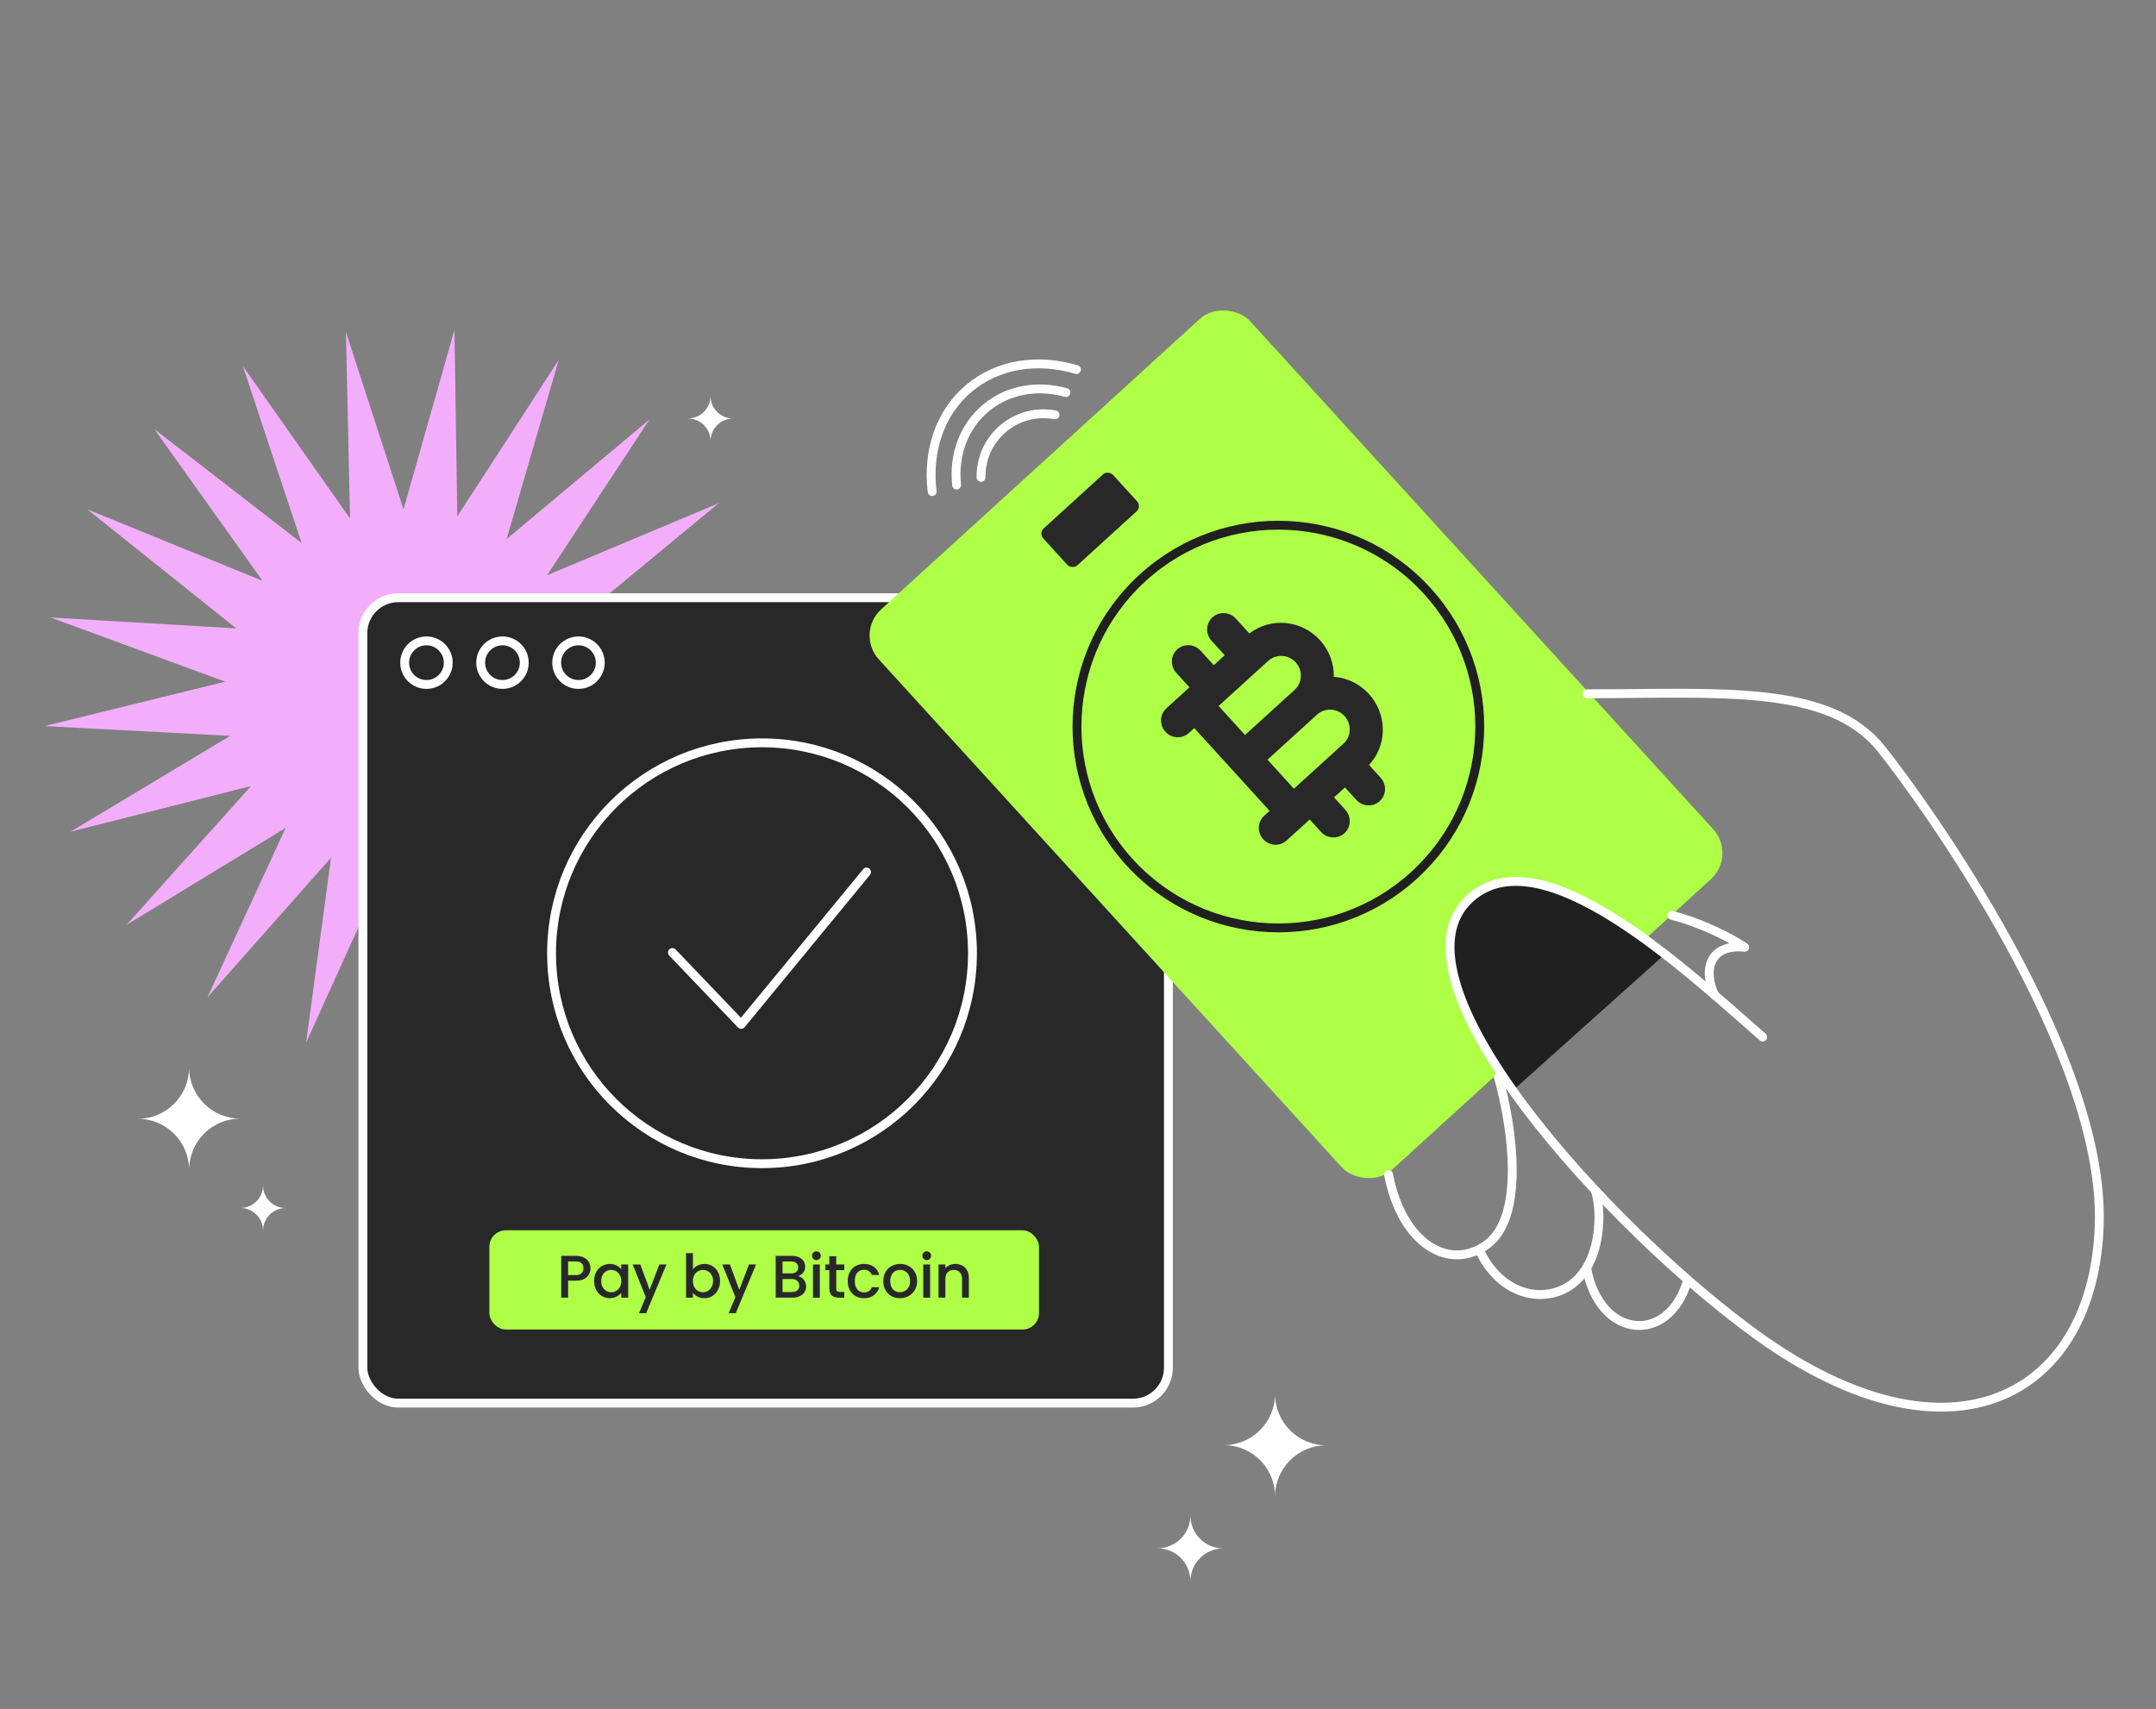 <?xml version="1.0" encoding="UTF-8"?> <svg xmlns="http://www.w3.org/2000/svg" width="608" height="482" viewBox="0 0 608 482" fill="none"><rect x="0" y="0" width="608" height="482" fill="#808080" stroke="none"/><path d="M128.154 93.047L128.963 145.647L157.56 101.521L142.871 152.035L183.163 118.311L154.28 162.25L202.686 141.926L162.177 175.386L214.397 170.267L165.86 190.275L217.253 200.815L165.001 205.594L211.003 230.858L159.678 219.982L196.199 257.725L150.364 232.161L174.159 279.029L137.884 241.048L137.791 294.145L123.35 245.854L116.671 298.038L108.051 246.151L86.33 294.054L93.348 241.914L58.515 281.28L80.547 233.519L35.697 260.849L70.785 221.712L19.904 234.577L64.93 207.542L12.538 204.8L63.502 192.267L14.254 174.161L66.627 177.246L24.621 143.656L74.029 163.812L43.53 121.028L85.049 153.16L68.488 103.254L98.709 146.236L97.557 93.642L113.794 143.656L128.154 93.047Z" fill="#F2AEFB"></path><rect x="102.331" y="168.588" width="227.166" height="227.166" rx="9.993" fill="#282829" stroke="white" stroke-width="2.5" stroke-linecap="round" stroke-linejoin="round"></rect><path fill-rule="evenodd" clip-rule="evenodd" d="M359.882 281.012C359.902 275.546 364.335 271.121 369.8 271.121C364.323 271.121 359.883 266.676 359.884 261.194C359.864 266.66 355.431 271.084 349.966 271.084C355.443 271.084 359.883 275.529 359.882 281.012Z" fill="white"></path><path fill-rule="evenodd" clip-rule="evenodd" d="M53.328 329.949C53.298 321.993 46.846 315.552 38.891 315.552C46.864 315.552 53.326 309.082 53.325 301.102C53.355 309.058 59.807 315.499 67.762 315.499C59.789 315.499 53.327 321.968 53.328 329.949Z" fill="white"></path><path fill-rule="evenodd" clip-rule="evenodd" d="M381.337 297.963C381.351 294.454 384.196 291.614 387.705 291.614C384.188 291.614 381.338 288.76 381.339 285.241C381.326 288.75 378.48 291.59 374.972 291.59C378.488 291.59 381.338 294.444 381.337 297.963Z" fill="white"></path><path fill-rule="evenodd" clip-rule="evenodd" d="M359.572 422.043C359.601 414.087 366.054 407.646 374.008 407.646C366.036 407.646 359.573 401.176 359.574 393.195C359.545 401.152 353.092 407.592 345.137 407.592C353.11 407.592 359.572 414.062 359.572 422.043Z" fill="white"></path><path fill-rule="evenodd" clip-rule="evenodd" d="M335.698 445.974C335.717 440.866 339.859 436.731 344.966 436.731C339.848 436.731 335.699 432.578 335.699 427.454C335.681 432.562 331.538 436.697 326.431 436.697C331.55 436.697 335.698 440.85 335.698 445.974Z" fill="white"></path><path fill-rule="evenodd" clip-rule="evenodd" d="M74.185 347.08C74.198 343.571 77.044 340.73 80.552 340.73C77.036 340.73 74.186 337.877 74.186 334.357C74.173 337.866 71.328 340.707 67.819 340.707C71.335 340.707 74.185 343.56 74.185 347.08Z" fill="white"></path><path fill-rule="evenodd" clip-rule="evenodd" d="M200.367 124.401C200.38 120.892 203.226 118.052 206.734 118.052C203.218 118.052 200.368 115.198 200.368 111.679C200.355 115.188 197.509 118.028 194.001 118.028C197.517 118.028 200.367 120.882 200.367 124.401Z" fill="white"></path><circle cx="214.891" cy="268.869" r="59.35" stroke="white" stroke-width="2.5" stroke-linecap="round" stroke-linejoin="round"></circle><circle cx="120.263" cy="186.905" r="6.145" stroke="white" stroke-width="2.5" stroke-linecap="round" stroke-linejoin="round"></circle><circle cx="141.7" cy="186.905" r="6.145" stroke="white" stroke-width="2.5" stroke-linecap="round" stroke-linejoin="round"></circle><circle cx="163.133" cy="186.905" r="6.145" stroke="white" stroke-width="2.5" stroke-linecap="round" stroke-linejoin="round"></circle><rect x="138" y="347" width="155" height="28" rx="4.664" fill="#AEFF46"></rect><path d="M166.519 357.719C166.519 358.319 166.378 358.885 166.095 359.416C165.812 359.948 165.36 360.383 164.738 360.723C164.115 361.051 163.318 361.215 162.345 361.215H160.207V366H158.273V354.207H162.345C163.25 354.207 164.014 354.365 164.636 354.682C165.269 354.988 165.739 355.406 166.044 355.938C166.361 356.469 166.519 357.063 166.519 357.719ZM162.345 359.637C163.08 359.637 163.629 359.473 163.991 359.145C164.353 358.805 164.534 358.33 164.534 357.719C164.534 356.43 163.804 355.785 162.345 355.785H160.207V359.637H162.345ZM167.55 361.283C167.55 360.344 167.742 359.512 168.127 358.788C168.523 358.064 169.054 357.505 169.722 357.109C170.4 356.701 171.147 356.498 171.961 356.498C172.697 356.498 173.336 356.645 173.879 356.939C174.433 357.222 174.874 357.578 175.202 358.008V356.65H177.154V366H175.202V364.609C174.874 365.05 174.427 365.417 173.862 365.712C173.296 366.006 172.651 366.153 171.927 366.153C171.124 366.153 170.389 365.949 169.722 365.542C169.054 365.123 168.523 364.546 168.127 363.811C167.742 363.064 167.55 362.222 167.55 361.283ZM175.202 361.317C175.202 360.672 175.067 360.112 174.795 359.637C174.535 359.162 174.19 358.8 173.76 358.551C173.33 358.302 172.866 358.178 172.369 358.178C171.871 358.178 171.407 358.302 170.977 358.551C170.547 358.788 170.197 359.145 169.925 359.62C169.665 360.084 169.535 360.638 169.535 361.283C169.535 361.928 169.665 362.493 169.925 362.98C170.197 363.466 170.547 363.839 170.977 364.1C171.418 364.348 171.882 364.473 172.369 364.473C172.866 364.473 173.33 364.348 173.76 364.1C174.19 363.851 174.535 363.489 174.795 363.014C175.067 362.527 175.202 361.962 175.202 361.317ZM187.941 356.65L182.206 370.395H180.204L182.104 365.847L178.422 356.65H180.577L183.207 363.777L185.939 356.65H187.941ZM195.404 358.042C195.732 357.589 196.179 357.222 196.744 356.939C197.321 356.645 197.96 356.498 198.662 356.498C199.487 356.498 200.234 356.696 200.901 357.092C201.569 357.488 202.095 358.053 202.479 358.788C202.864 359.512 203.056 360.344 203.056 361.283C203.056 362.222 202.864 363.064 202.479 363.811C202.095 364.546 201.563 365.123 200.884 365.542C200.217 365.949 199.476 366.153 198.662 366.153C197.938 366.153 197.293 366.011 196.727 365.729C196.173 365.446 195.732 365.084 195.404 364.643V366H193.469V353.443H195.404V358.042ZM201.088 361.283C201.088 360.638 200.952 360.084 200.681 359.62C200.421 359.145 200.07 358.788 199.629 358.551C199.199 358.302 198.735 358.178 198.237 358.178C197.751 358.178 197.287 358.302 196.846 358.551C196.416 358.8 196.065 359.162 195.794 359.637C195.534 360.112 195.404 360.672 195.404 361.317C195.404 361.962 195.534 362.527 195.794 363.014C196.065 363.489 196.416 363.851 196.846 364.1C197.287 364.348 197.751 364.473 198.237 364.473C198.735 364.473 199.199 364.348 199.629 364.1C200.07 363.839 200.421 363.466 200.681 362.98C200.952 362.493 201.088 361.928 201.088 361.283ZM213.216 356.65L207.481 370.395H205.478L207.379 365.847L203.697 356.65H205.852L208.482 363.777L211.214 356.65H213.216ZM225.056 359.942C225.69 360.055 226.227 360.389 226.668 360.943C227.109 361.498 227.33 362.126 227.33 362.827C227.33 363.426 227.172 363.969 226.855 364.456C226.55 364.931 226.103 365.31 225.514 365.593C224.926 365.864 224.242 366 223.461 366H218.744V354.207H223.241C224.044 354.207 224.734 354.343 225.311 354.614C225.888 354.886 226.323 355.253 226.617 355.717C226.912 356.17 227.059 356.679 227.059 357.244C227.059 357.923 226.878 358.489 226.516 358.941C226.154 359.394 225.667 359.727 225.056 359.942ZM220.679 359.162H223.071C223.705 359.162 224.197 359.02 224.547 358.738C224.909 358.443 225.09 358.025 225.09 357.482C225.09 356.95 224.909 356.537 224.547 356.243C224.197 355.938 223.705 355.785 223.071 355.785H220.679V359.162ZM223.292 364.422C223.948 364.422 224.462 364.264 224.836 363.947C225.209 363.63 225.396 363.189 225.396 362.623C225.396 362.046 225.198 361.588 224.802 361.249C224.406 360.91 223.88 360.74 223.224 360.74H220.679V364.422H223.292ZM230.247 355.412C229.896 355.412 229.602 355.293 229.364 355.055C229.127 354.818 229.008 354.524 229.008 354.173C229.008 353.822 229.127 353.528 229.364 353.291C229.602 353.053 229.896 352.934 230.247 352.934C230.586 352.934 230.874 353.053 231.112 353.291C231.35 353.528 231.468 353.822 231.468 354.173C231.468 354.524 231.35 354.818 231.112 355.055C230.874 355.293 230.586 355.412 230.247 355.412ZM231.197 356.65V366H229.262V356.65H231.197ZM235.824 358.229V363.404C235.824 363.755 235.903 364.009 236.061 364.167C236.231 364.314 236.514 364.388 236.91 364.388H238.097V366H236.57C235.699 366 235.032 365.796 234.568 365.389C234.104 364.982 233.872 364.32 233.872 363.404V358.229H232.769V356.65H233.872V354.326H235.824V356.65H238.097V358.229H235.824ZM239.066 361.317C239.066 360.355 239.258 359.512 239.643 358.788C240.039 358.053 240.582 357.488 241.272 357.092C241.962 356.696 242.754 356.498 243.647 356.498C244.778 356.498 245.712 356.769 246.447 357.312C247.194 357.844 247.697 358.607 247.957 359.603H245.87C245.7 359.139 245.429 358.777 245.056 358.517C244.682 358.257 244.213 358.127 243.647 358.127C242.855 358.127 242.222 358.41 241.747 358.975C241.283 359.529 241.051 360.31 241.051 361.317C241.051 362.324 241.283 363.11 241.747 363.675C242.222 364.241 242.855 364.524 243.647 364.524C244.767 364.524 245.508 364.032 245.87 363.048H247.957C247.686 363.998 247.177 364.756 246.43 365.321C245.683 365.876 244.756 366.153 243.647 366.153C242.754 366.153 241.962 365.955 241.272 365.559C240.582 365.152 240.039 364.586 239.643 363.862C239.258 363.127 239.066 362.278 239.066 361.317ZM253.771 366.153C252.888 366.153 252.091 365.955 251.378 365.559C250.665 365.152 250.106 364.586 249.698 363.862C249.291 363.127 249.087 362.278 249.087 361.317C249.087 360.367 249.297 359.524 249.715 358.788C250.134 358.053 250.705 357.488 251.429 357.092C252.153 356.696 252.962 356.498 253.856 356.498C254.749 356.498 255.558 356.696 256.282 357.092C257.006 357.488 257.577 358.053 257.996 358.788C258.414 359.524 258.624 360.367 258.624 361.317C258.624 362.267 258.409 363.11 257.979 363.845C257.549 364.58 256.961 365.152 256.214 365.559C255.479 365.955 254.664 366.153 253.771 366.153ZM253.771 364.473C254.268 364.473 254.732 364.354 255.162 364.117C255.603 363.879 255.96 363.523 256.231 363.048C256.503 362.572 256.638 361.995 256.638 361.317C256.638 360.638 256.508 360.067 256.248 359.603C255.988 359.128 255.643 358.771 255.213 358.534C254.783 358.296 254.319 358.178 253.822 358.178C253.324 358.178 252.86 358.296 252.43 358.534C252.012 358.771 251.678 359.128 251.429 359.603C251.18 360.067 251.056 360.638 251.056 361.317C251.056 362.324 251.31 363.104 251.819 363.658C252.34 364.201 252.99 364.473 253.771 364.473ZM261.35 355.412C261 355.412 260.706 355.293 260.468 355.055C260.23 354.818 260.112 354.524 260.112 354.173C260.112 353.822 260.23 353.528 260.468 353.291C260.706 353.053 261 352.934 261.35 352.934C261.69 352.934 261.978 353.053 262.216 353.291C262.453 353.528 262.572 353.822 262.572 354.173C262.572 354.524 262.453 354.818 262.216 355.055C261.978 355.293 261.69 355.412 261.35 355.412ZM262.301 356.65V366H260.366V356.65H262.301ZM269.388 356.498C270.123 356.498 270.779 356.65 271.356 356.956C271.944 357.261 272.402 357.714 272.731 358.313C273.059 358.913 273.223 359.637 273.223 360.485V366H271.305V360.774C271.305 359.937 271.096 359.298 270.677 358.856C270.259 358.404 269.688 358.178 268.964 358.178C268.24 358.178 267.663 358.404 267.233 358.856C266.814 359.298 266.605 359.937 266.605 360.774V366H264.671V356.65H266.605V357.719C266.922 357.335 267.323 357.035 267.81 356.82C268.307 356.605 268.833 356.498 269.388 356.498Z" fill="#282829"></path><rect x="241.102" y="178.598" width="141.643" height="213.864" rx="9.993" transform="rotate(-42.346 241.102 178.598)" fill="#AEFF46"></rect><rect x="292.852" y="150.383" width="26.612" height="14.088" rx="1.999" transform="rotate(-42.346 292.852 150.383)" fill="#282829"></rect><circle cx="360.505" cy="204.925" r="56.791" transform="rotate(-42.292 360.505 204.925)" fill="#AEFF46" stroke="#202020" stroke-width="2.5" stroke-linecap="round" stroke-linejoin="round"></circle><path d="M352.329 178.668L348.515 174.475C347.383 173.23 345.683 172.675 344.055 173.019C342.428 173.362 341.12 174.552 340.625 176.14C340.129 177.727 340.521 179.472 341.653 180.717L345.38 184.813L342.292 187.622L338.566 183.526C337.433 182.281 335.733 181.726 334.106 182.07C332.479 182.413 331.171 183.603 330.675 185.191C330.18 186.778 330.572 188.523 331.704 189.768L335.43 193.864L328.912 199.794C327.686 200.909 327.156 202.603 327.525 204.239C327.892 205.874 329.1 207.201 330.694 207.722C332.287 208.242 334.023 207.876 335.249 206.761L336.793 205.356L358.028 228.699L356.484 230.104C355.258 231.219 354.729 232.913 355.097 234.548C355.465 236.183 356.673 237.511 358.266 238.032C359.859 238.552 361.595 238.186 362.821 237.071L369.34 231.141L372.534 234.651C373.665 235.895 375.365 236.45 376.993 236.108C378.621 235.764 379.929 234.574 380.424 232.987C380.919 231.398 380.527 229.654 379.395 228.409L376.202 224.899L379.289 222.09L382.483 225.601C383.615 226.845 385.315 227.4 386.943 227.057C388.57 226.713 389.878 225.524 390.374 223.936C390.869 222.348 390.476 220.603 389.345 219.359L386.063 215.751C388.592 213.042 389.986 209.457 389.961 205.719C389.937 201.983 388.497 198.373 385.934 195.619C383.369 192.865 379.871 191.173 376.147 190.885C376.211 187.15 374.857 183.509 372.358 180.696C369.859 177.884 366.401 176.11 362.683 175.734C358.965 175.357 355.265 176.406 352.329 178.668L352.329 178.668ZM378.871 209.74L364.89 222.458L357.441 214.27L371.424 201.55C372.865 200.239 374.906 199.809 376.779 200.42C378.651 201.031 380.071 202.592 380.503 204.514C380.934 206.436 380.313 208.428 378.873 209.738L378.871 209.74ZM365.084 194.585L351.104 207.303L343.656 199.115L357.638 186.395C359.079 185.085 361.119 184.654 362.992 185.265C364.865 185.876 366.285 187.437 366.717 189.36C367.148 191.282 366.527 193.272 365.086 194.583L365.084 194.585Z" fill="#282829"></path><path d="M414.428 254.287C402.103 266.563 414.754 290.644 426.989 307.258L469.257 269.367C453.03 258.414 429.219 239.556 414.428 254.287Z" fill="#202020"></path><path d="M447.5 195.679C485 195.679 515.861 192.848 530.5 211.179C542.684 226.435 593.376 296.66 592 345.179C590.624 393.697 550.352 416.166 495.508 376.615C454.506 347.047 389.1 276.032 414.681 253.264C434.657 235.485 474.683 272.894 497.084 292.494" stroke="white" stroke-width="2.5" stroke-linecap="round" stroke-linejoin="round"></path><path d="M483.547 280.724C480 273.179 482.5 266.179 492 267.179C486 263.179 477.5 259.679 471.5 258.179" stroke="white" stroke-width="2.5" stroke-linecap="round" stroke-linejoin="round"></path><path d="M449.985 336.149C451.719 341.593 451.775 355.847 443.31 362.187C435.834 367.787 423.303 365.827 417.127 352.46" stroke="white" stroke-width="2.5" stroke-linecap="round" stroke-linejoin="round"></path><path d="M447.428 357.637C451.144 377.894 470.671 379.309 475.879 361.167" stroke="white" stroke-width="2.5" stroke-linecap="round" stroke-linejoin="round"></path><path d="M391.579 331.292C395.371 350.986 408.858 358.7 419.355 350.986C429.931 343.213 426.663 318.587 422.551 303.796" stroke="white" stroke-width="2.5" stroke-linecap="round" stroke-linejoin="round"></path><path d="M189.627 268.654L209.016 288.937L244.372 245.959" stroke="white" stroke-width="2.5" stroke-linecap="round" stroke-linejoin="round"></path><path d="M276.659 134.639C276.57 129.53 278.694 124.424 282.9 120.867C287.107 117.31 292.494 116.064 297.518 117" stroke="white" stroke-width="2.5" stroke-linecap="round" stroke-linejoin="round"></path><path d="M269.766 136.802C268.882 128.59 271.621 120.488 277.915 115.165C284.209 109.843 292.653 108.488 300.604 110.723" stroke="white" stroke-width="2.5" stroke-linecap="round" stroke-linejoin="round"></path><path d="M262.87 138.65C261.503 127.408 264.932 116.551 273.185 109.572C281.438 102.593 292.714 101.015 303.572 104.23" stroke="white" stroke-width="2.5" stroke-linecap="round" stroke-linejoin="round"></path></svg> 